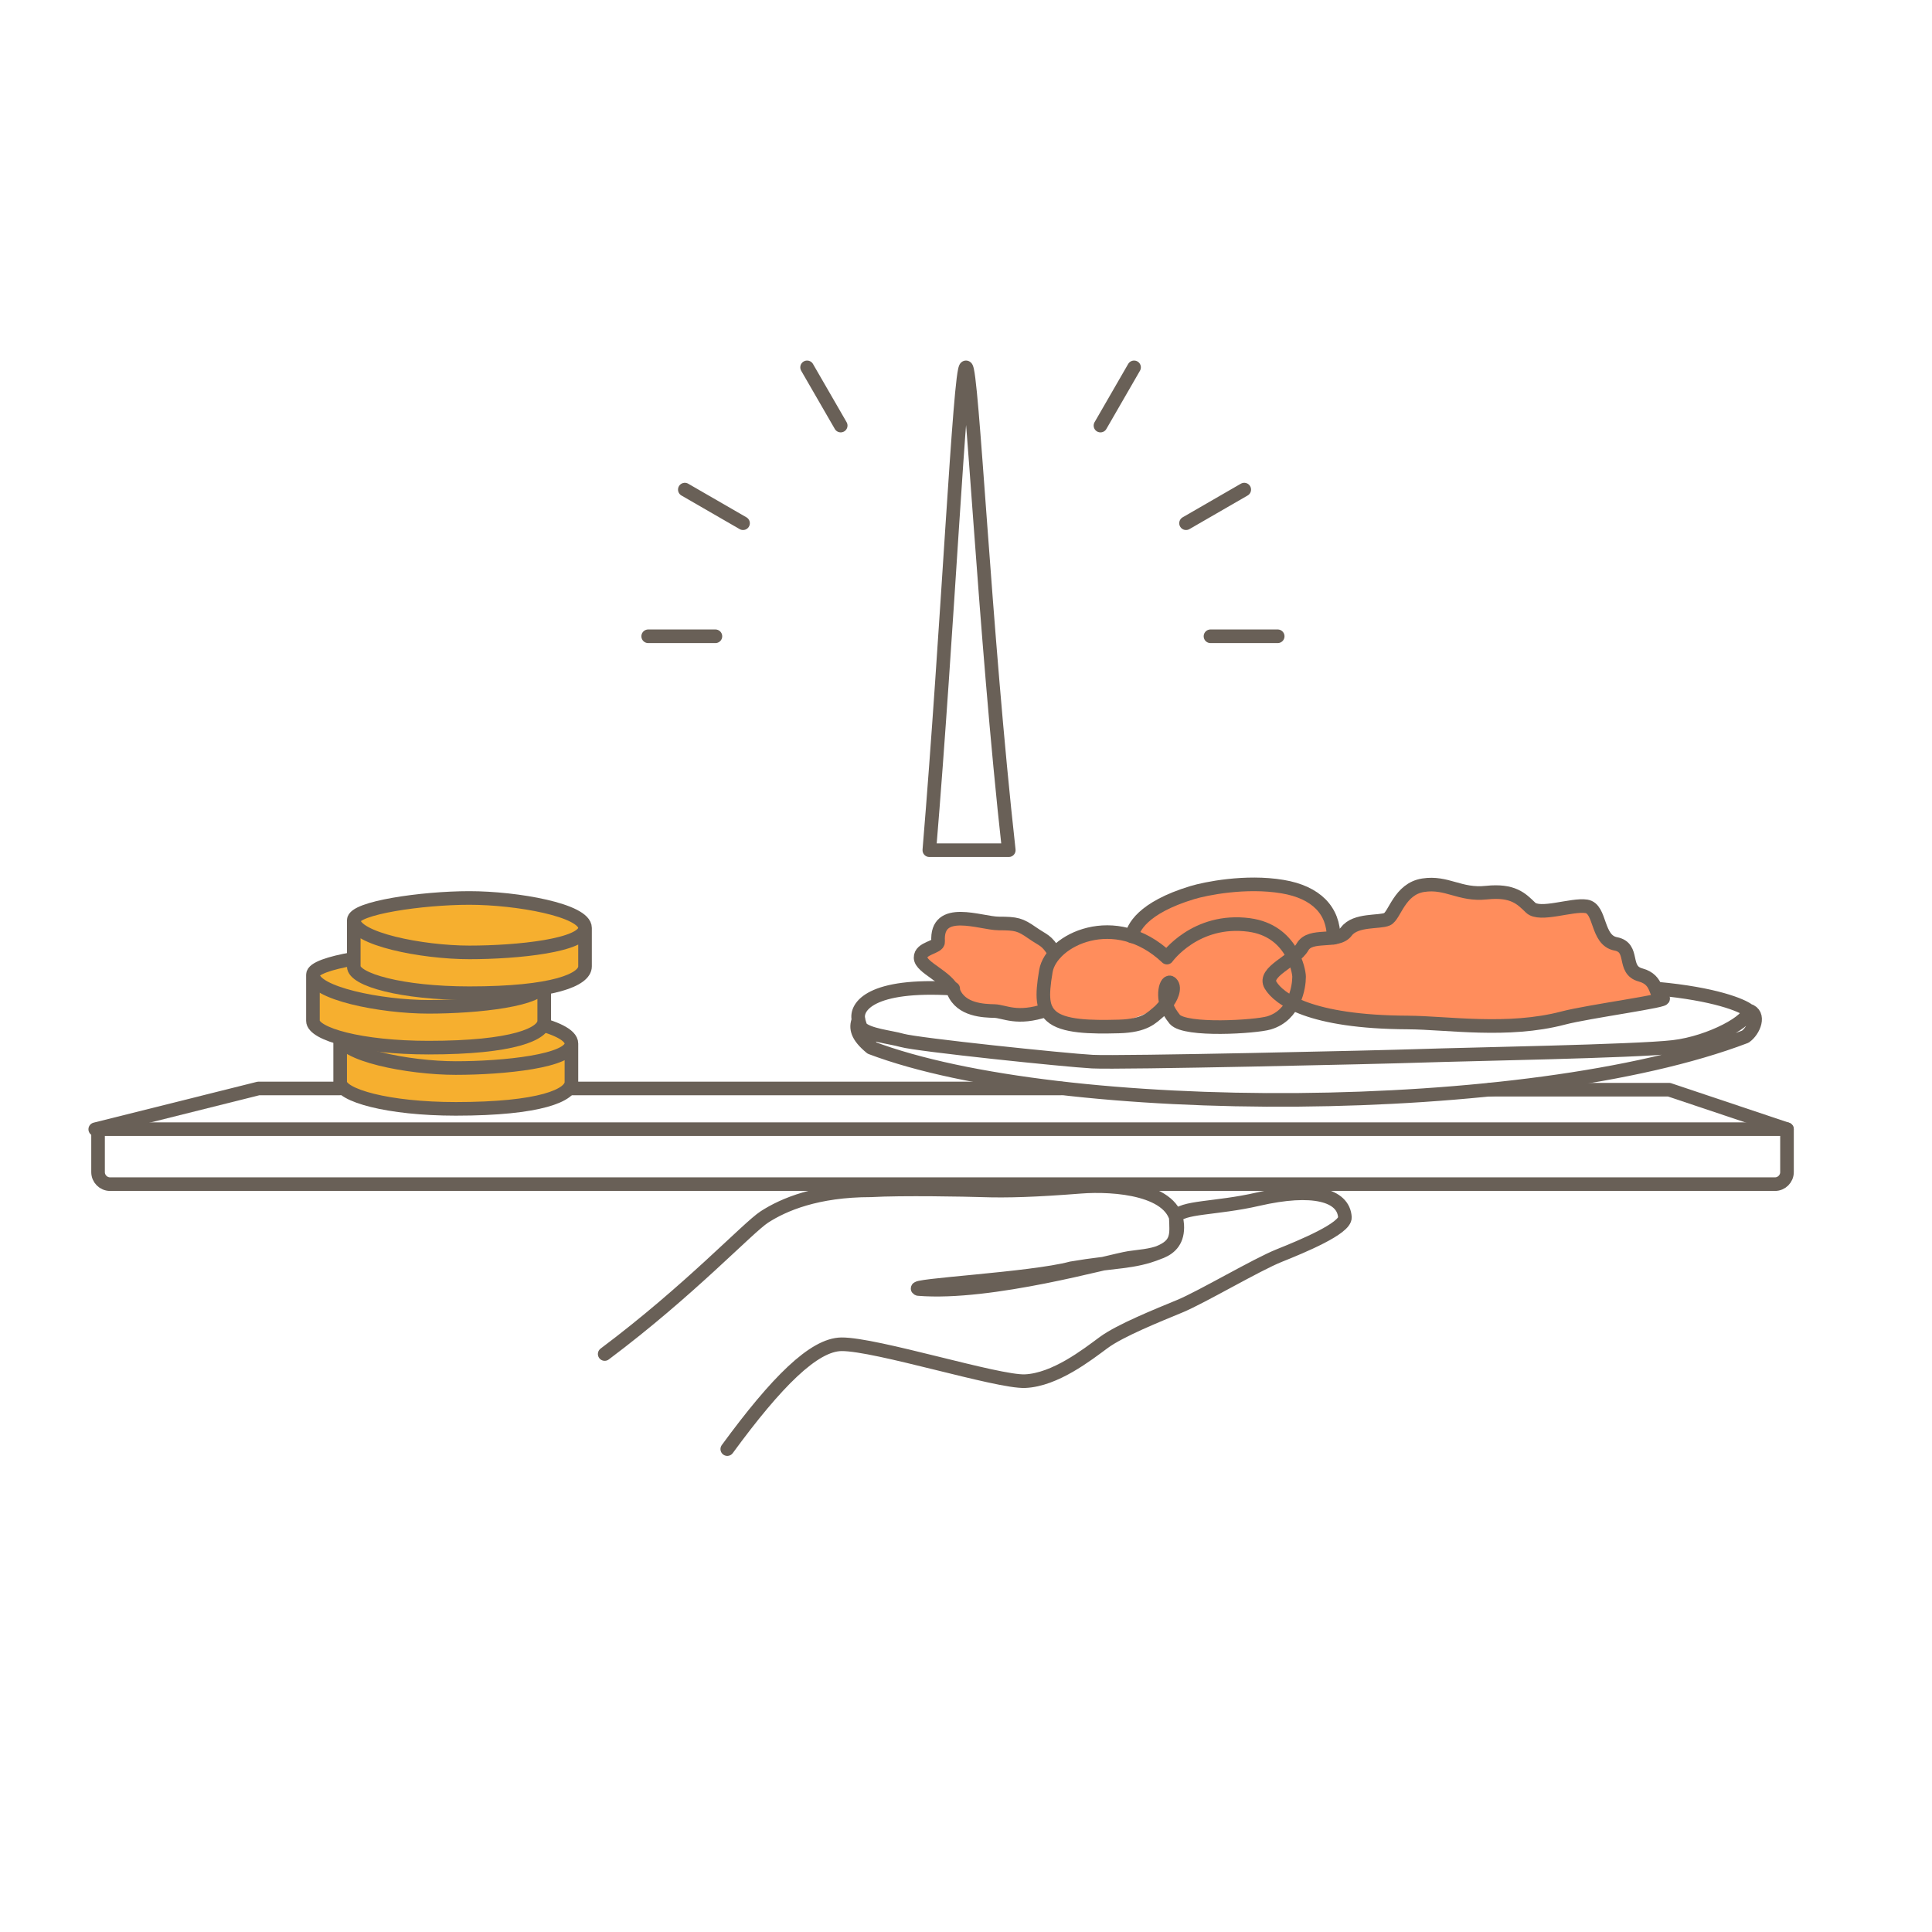 <?xml version="1.0" encoding="UTF-8"?><svg width="142" height="142" viewBox="0 0 142 142" fill="none" xmlns="http://www.w3.org/2000/svg">
<path d="M44.444 99.519C50.679 94.851 54.963 90.234 56.186 89.443C57.587 88.538 60.029 87.487 64.012 87.487C66.217 87.356 71.157 87.452 72.154 87.487C74.034 87.552 76.133 87.484 79.405 87.227C81.925 87.028 86.369 87.383 86.525 90.029C86.658 92.267 84.38 92.243 83.002 92.451C81.624 92.659 72.835 95.185 67.489 94.74C66.714 94.47 75.79 94.01 78.745 93.215C81.992 92.66 83.254 92.827 85.148 92.07C86.603 91.487 86.472 90.752 86.419 89.469C86.816 88.687 89.374 88.851 92.449 88.141C96.503 87.206 98.752 87.838 98.849 89.469C98.898 90.288 95.689 91.616 94.021 92.284C92.354 92.951 88.323 95.339 86.718 96.003C85.114 96.667 82.335 97.78 81.124 98.673C79.912 99.567 77.556 101.417 75.342 101.513C73.331 101.6 64.377 98.78 61.849 98.803C59.829 98.821 57.081 101.55 53.454 106.507" stroke="#696057" stroke-miterlimit="10" stroke-linecap="round" stroke-linejoin="round"/>
<path d="M88.034 87.033H8.091C7.603 87.033 7.207 86.637 7.207 86.15V82.994H131.342V86.15C131.342 86.637 130.946 87.033 130.458 87.033H88.034Z" stroke="#696057" stroke-miterlimit="10" stroke-linecap="round" stroke-linejoin="round"/>
<path d="M109.5 80.091H122.676L131.338 82.994" stroke="#696057" stroke-miterlimit="10" stroke-linecap="round" stroke-linejoin="round"/>
<path d="M42 80L78 80" stroke="#696057" stroke-miterlimit="10" stroke-linecap="round" stroke-linejoin="round"/>
<path d="M7 83L19 80H25" stroke="#696057" stroke-miterlimit="10" stroke-linecap="round" stroke-linejoin="round"/>
<path d="M25.001 79.532C25.002 78 24.999 77.266 25.001 76.133C25.002 75.233 29.999 74.5 33.499 74.5C36.999 74.5 41.999 75.399 41.999 76.7V78V79.532C42 80.5 39.712 81.5 33.499 81.5C28.499 81.5 25 80.5 25.001 79.532Z" fill="#F6AF2F"/>
<path d="M25.001 76.133C24.999 77.266 25.002 78 25.001 79.532C25 80.5 28.499 81.5 33.499 81.5C39.712 81.5 42 80.5 41.999 79.532V78V76.7M25.001 76.133C24.999 77.5 29.999 78.5 33.499 78.5C36.999 78.5 41.999 78 41.999 76.7M25.001 76.133C25.002 75.233 29.999 74.5 33.499 74.5C36.999 74.5 41.999 75.399 41.999 76.7" stroke="#696057" stroke-linejoin="round"/>
<path d="M23.001 75.032C23.002 73.5 22.999 72.766 23.001 71.633C23.002 70.733 27.999 70 31.499 70C34.999 70 39.999 70.899 39.999 72.2V73.5V75.032C40 76 37.712 77 31.499 77C26.499 77 23 76 23.001 75.032Z" fill="#F6AF2F"/>
<path d="M23.001 71.633C22.999 72.766 23.002 73.5 23.001 75.032C23 76 26.499 77 31.499 77C37.712 77 40 76 39.999 75.032V73.5V72.2M23.001 71.633C22.999 73 27.999 74 31.499 74C34.999 74 39.999 73.5 39.999 72.2M23.001 71.633C23.002 70.733 27.999 70 31.499 70C34.999 70 39.999 70.899 39.999 72.2" stroke="#696057" stroke-linejoin="round"/>
<path d="M26.001 71.032C26.002 69.5 25.999 68.766 26.001 67.633C26.002 66.733 30.999 66 34.499 66C37.999 66 42.999 66.899 42.999 68.2V69.5V71.032C43 72 40.712 73 34.499 73C29.499 73 26 72 26.001 71.032Z" fill="#F6AF2F"/>
<path d="M26.001 67.633C25.999 68.766 26.002 69.5 26.001 71.032C26 72 29.499 73 34.499 73C40.712 73 43 72 42.999 71.032V69.5V68.2M26.001 67.633C25.999 69 30.999 70 34.499 70C37.999 70 42.999 69.5 42.999 68.2M26.001 67.633C26.002 66.733 30.999 66 34.499 66C37.999 66 42.999 66.899 42.999 68.2" stroke="#696057" stroke-linejoin="round"/>
<path d="M70.059 73.145C69.676 72.762 68.302 71.069 67.663 70.27C67.184 69.311 69.58 70.271 69.101 69.312C68.622 68.354 70.059 67.875 70.538 67.395C71.018 66.916 73.414 67.875 74.851 67.875C76.289 67.875 77.247 70.271 77.726 69.791C78.206 69.312 80.602 68.354 81.081 68.354C81.56 68.354 82.518 68.833 83.477 67.875C84.435 66.917 87.31 65.958 88.269 65.478C89.227 64.999 90.185 65.478 94.498 65.478C98.811 65.478 97.852 69.312 98.332 68.833C98.811 68.353 100.728 67.875 101.686 67.395C102.644 66.916 103.124 65.957 104.082 65.478C105.04 64.999 106.478 65.478 107.915 65.478C109.353 65.478 110.311 65.478 111.749 66.437C113.187 67.395 114.624 66.437 116.062 66.437C117.499 66.437 117.02 68.833 117.978 68.833C118.937 68.833 119.416 70.27 119.895 71.229C120.374 72.187 120.854 71.229 121.812 72.666C122.77 74.104 121.333 73.145 120.854 73.625C120.374 74.104 110.791 75.062 108.874 75.541C106.957 76.02 97.373 74.583 96.415 74.583C95.457 74.583 94.977 73.625 94.019 74.583C93.061 75.541 88.748 75.541 87.31 75.541C85.873 75.541 86.352 73.145 85.873 73.625C85.393 74.104 82.039 75.541 80.122 75.541C78.206 75.541 77.726 74.583 76.289 74.583H72.934C71.976 74.583 70.538 73.625 70.059 73.145Z" fill="#FF8D5C"/>
<path d="M63.087 74.931L63.09 74.93M63.087 74.931C63.086 74.921 63.087 74.921 63.09 74.93M63.087 74.931C63.088 74.938 63.092 74.952 63.096 74.97M63.09 74.93L63.094 74.929M63.09 74.93C63.093 74.935 63.096 74.945 63.101 74.959M63.094 74.929C63.096 74.928 63.098 74.927 63.101 74.927M63.094 74.929C63.096 74.939 63.098 74.949 63.101 74.959M63.094 74.929C62.888 73.998 63.991 72.287 70.059 72.666M128.503 74.255C128.72 74.955 125.775 76.622 122.986 76.948C120.196 77.274 107.616 77.49 104.526 77.598C101.435 77.705 82.295 78.136 80.289 78.029C78.283 77.921 67.438 76.79 66.3 76.467C65.407 76.213 63.806 76.083 63.267 75.526M128.503 74.255C129.413 74.527 128.913 75.758 128.275 76.197C112.373 82.25 77.871 82.25 64.022 77.005C62.983 76.155 62.873 75.549 63.096 74.97M128.503 74.255C128.03 73.885 126.029 73.049 121.812 72.666M63.267 75.526C63.123 75.377 63.055 75.197 63.097 74.975M63.267 75.526C63.182 75.277 63.121 75.068 63.097 74.975M63.267 75.526C63.448 76.052 63.739 76.754 64.022 76.911M63.097 74.975C63.098 74.97 63.099 74.964 63.101 74.959M63.097 74.975L63.096 74.97M63.101 74.959C63.099 74.962 63.098 74.966 63.096 74.97" stroke="#696057" stroke-miterlimit="10" stroke-linecap="round" stroke-linejoin="round"/>
<path d="M77.536 70.069C76.865 69.032 76.766 69.189 75.871 68.567C74.978 67.944 74.706 67.877 73.402 67.874C72.097 67.871 68.765 66.496 68.952 69.215C68.982 69.648 67.636 69.661 67.662 70.396C67.689 71.131 69.644 71.78 70.085 72.886C70.632 74.254 72.324 74.292 73.082 74.311C73.84 74.331 74.737 74.972 76.902 74.242" stroke="#696057" stroke-miterlimit="10" stroke-linecap="round" stroke-linejoin="round"/>
<path d="M83.184 68.818C83.27 68.246 83.923 66.731 87.63 65.606C88.6 65.312 91.551 64.708 94.27 65.166C96.751 65.583 98.029 66.937 98.018 68.922" stroke="#696057" stroke-miterlimit="10" stroke-linecap="round" stroke-linejoin="round"/>
<path d="M103.489 75.153C106.332 75.165 110.808 75.902 114.904 74.822C116.716 74.344 122.813 73.523 122.197 73.373C121.581 73.224 121.953 72.03 120.578 71.658C119.204 71.286 120.179 69.647 118.752 69.373C117.325 69.1 117.681 66.784 116.598 66.615C115.516 66.447 113.17 67.364 112.495 66.709C111.821 66.054 111.205 65.4 109.245 65.608C107.285 65.816 106.355 64.791 104.602 65.063C102.85 65.336 102.515 67.304 101.953 67.56C101.39 67.816 99.634 67.557 98.959 68.46C98.284 69.363 96.323 68.563 95.732 69.602C95.141 70.641 92.794 71.423 93.389 72.413C93.984 73.404 96.255 75.124 103.489 75.152V75.153Z" stroke="#696057" stroke-miterlimit="10" stroke-linecap="round" stroke-linejoin="round"/>
<path d="M91.813 67.984C94.954 68.401 95.481 71.359 95.481 71.792C95.481 72.523 95.178 74.616 93.264 75.183C92.292 75.471 87.123 75.802 86.348 74.922C86.243 74.802 86.061 74.537 85.979 74.401C85.314 73.298 85.715 71.897 86.084 72.262C86.454 72.627 86.006 73.461 85.768 73.722C85.653 73.848 85.318 74.24 85.187 74.349C84.66 74.786 84.184 75.392 82.231 75.444C80.161 75.499 78.127 75.471 77.263 74.677C76.644 74.11 76.536 73.321 76.874 71.363C77.269 69.079 81.967 66.783 85.768 70.383C85.768 70.383 87.857 67.457 91.814 67.983L91.813 67.984Z" stroke="#696057" stroke-miterlimit="10" stroke-linecap="round" stroke-linejoin="round"/>
<path d="M68.305 62.489L67.806 62.448C67.795 62.587 67.842 62.725 67.937 62.828C68.031 62.931 68.165 62.989 68.305 62.989V62.489ZM74.145 62.489V62.989C74.287 62.989 74.422 62.929 74.517 62.823C74.612 62.717 74.657 62.575 74.642 62.434L74.145 62.489ZM68.305 62.989H74.145V61.989H68.305V62.989ZM74.642 62.434C73.744 54.358 73.071 45.495 72.566 38.644C72.313 35.221 72.102 32.296 71.926 30.229C71.839 29.196 71.759 28.37 71.686 27.799C71.65 27.516 71.615 27.283 71.578 27.115C71.561 27.035 71.538 26.946 71.507 26.869C71.493 26.834 71.465 26.771 71.417 26.708C71.379 26.66 71.243 26.5 71 26.5V27.5C70.771 27.5 70.649 27.35 70.626 27.321C70.607 27.296 70.596 27.276 70.59 27.265C70.584 27.254 70.581 27.246 70.58 27.243C70.579 27.241 70.587 27.263 70.601 27.328C70.628 27.451 70.659 27.648 70.694 27.925C70.764 28.474 70.842 29.283 70.93 30.314C71.105 32.374 71.316 35.29 71.568 38.717C72.074 45.567 72.748 54.448 73.648 62.545L74.642 62.434ZM71 26.5C70.757 26.5 70.621 26.66 70.583 26.708C70.535 26.771 70.507 26.834 70.493 26.87C70.462 26.947 70.439 27.035 70.422 27.115C70.385 27.283 70.35 27.517 70.314 27.8C70.243 28.371 70.165 29.198 70.081 30.231C69.912 32.299 69.715 35.223 69.49 38.648C69.041 45.5 68.48 54.367 67.806 62.448L68.803 62.531C69.477 54.439 70.039 45.562 70.488 38.713C70.713 35.287 70.909 32.371 71.077 30.312C71.161 29.282 71.238 28.473 71.307 27.924C71.341 27.648 71.373 27.45 71.399 27.328C71.413 27.262 71.422 27.24 71.42 27.243C71.419 27.246 71.416 27.253 71.41 27.265C71.404 27.276 71.393 27.296 71.374 27.321C71.351 27.35 71.229 27.5 71 27.5V26.5Z" fill="#696057"/>
<path d="M52.582 46.766H47.641" stroke="#696057" stroke-linecap="round" stroke-linejoin="round"/>
<path d="M93.91 46.766H88.969" stroke="#696057" stroke-linecap="round" stroke-linejoin="round"/>
<path d="M91.451 35.985L87.172 38.456" stroke="#696057" stroke-linecap="round" stroke-linejoin="round"/>
<path d="M50.334 35.985L54.613 38.456" stroke="#696057" stroke-linecap="round" stroke-linejoin="round"/>
<path d="M59.32 27L61.791 31.279" stroke="#696057" stroke-linecap="round" stroke-linejoin="round"/>
<path d="M80.883 31.28L83.353 27" stroke="#696057" stroke-linecap="round" stroke-linejoin="round"/>
</svg>
